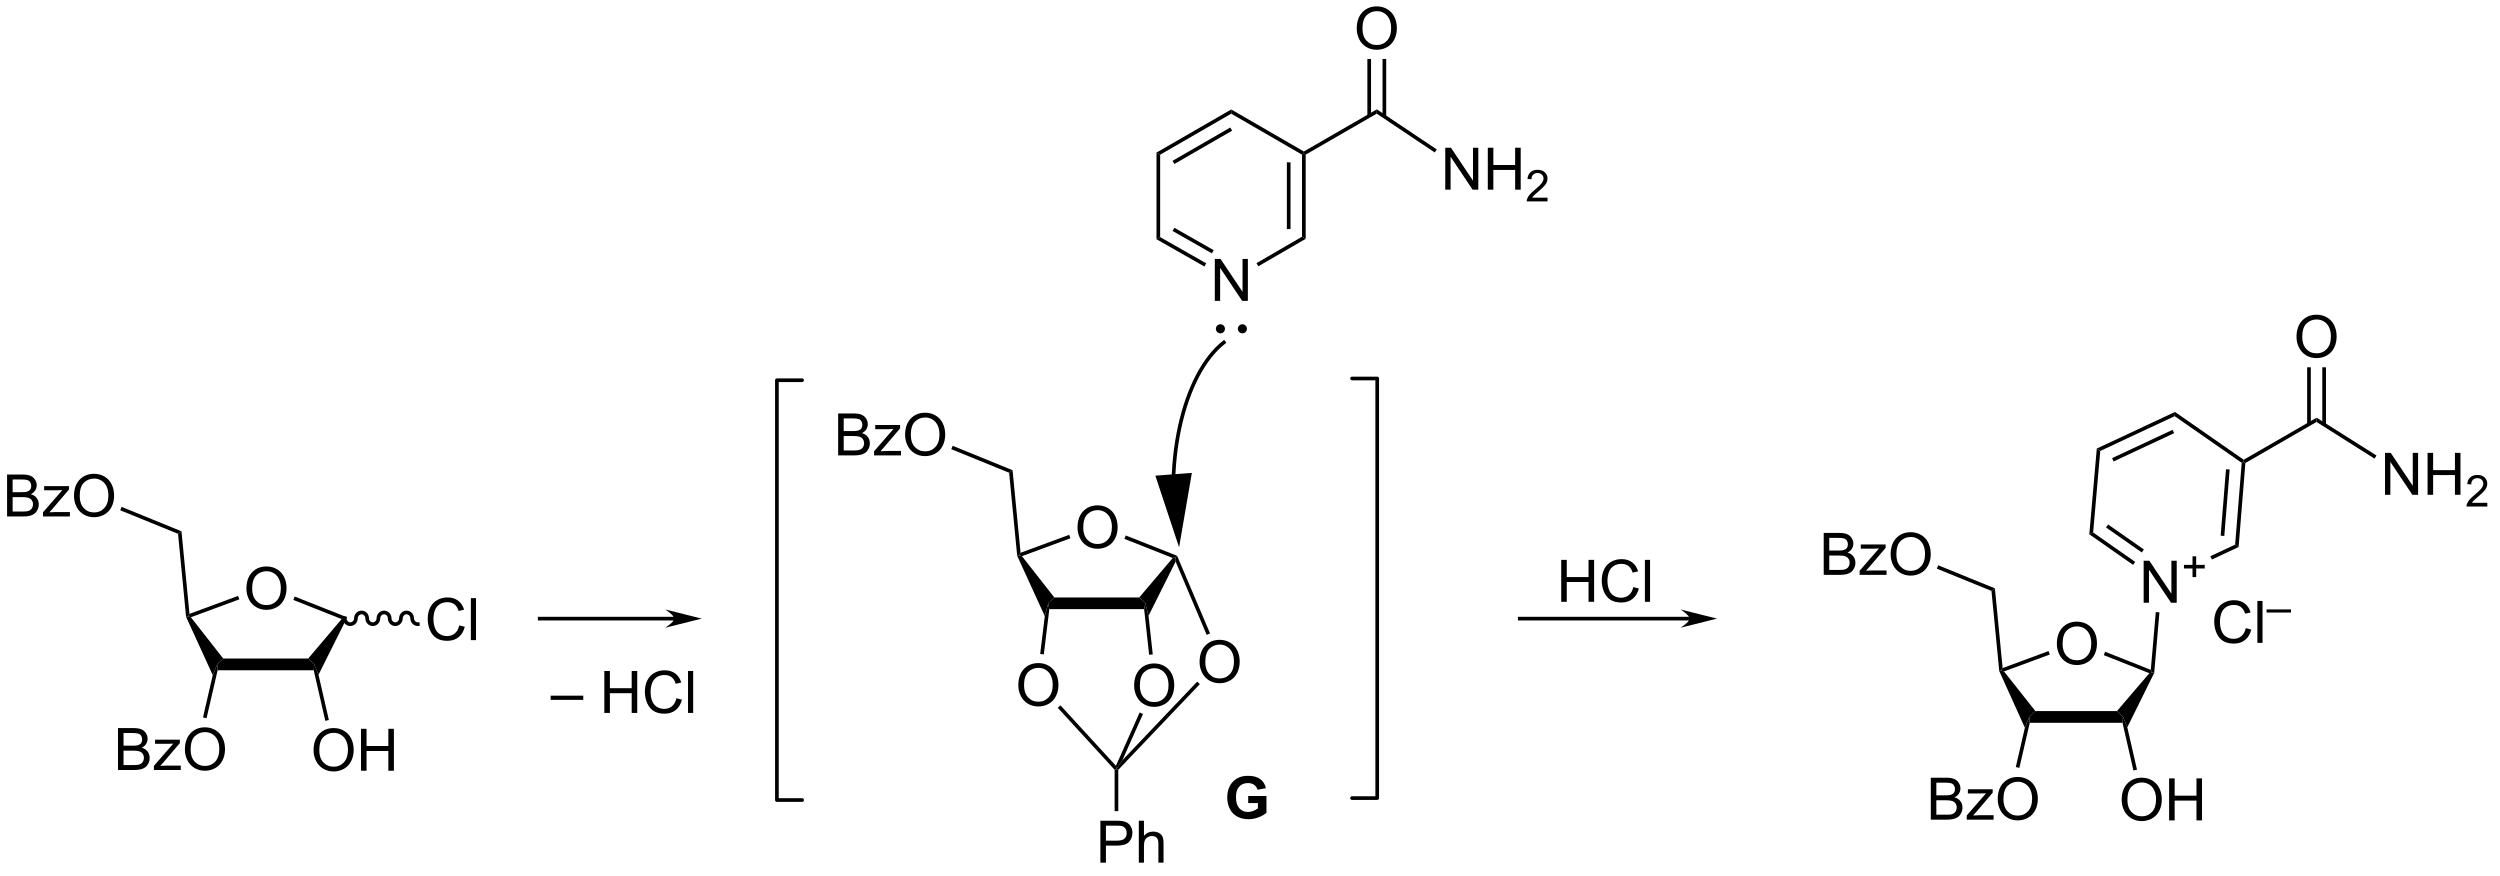 <?xml version="1.0" encoding="UTF-8"?>
<!DOCTYPE svg PUBLIC '-//W3C//DTD SVG 1.0//EN'
          'http://www.w3.org/TR/2001/REC-SVG-20010904/DTD/svg10.dtd'>
<svg stroke-dasharray="none" shape-rendering="auto" xmlns="http://www.w3.org/2000/svg" font-family="'Dialog'" text-rendering="auto" width="468" fill-opacity="1" color-interpolation="auto" color-rendering="auto" preserveAspectRatio="xMidYMid meet" font-size="12px" viewBox="0 0 468 164" fill="black" xmlns:xlink="http://www.w3.org/1999/xlink" stroke="black" image-rendering="auto" stroke-miterlimit="10" stroke-linecap="square" stroke-linejoin="miter" font-style="normal" stroke-width="1" height="164" stroke-dashoffset="0" font-weight="normal" stroke-opacity="1"
><!--Generated by the Batik Graphics2D SVG Generator--><defs id="genericDefs"
  /><g
  ><defs id="defs1"
    ><clipPath clipPathUnits="userSpaceOnUse" id="clipPath1"
      ><path d="M2.172 1.611 L352.517 1.611 L352.517 123.875 L2.172 123.875 L2.172 1.611 Z"
      /></clipPath
      ><clipPath clipPathUnits="userSpaceOnUse" id="clipPath2"
      ><path d="M16.879 296.705 L16.879 415.569 L357.483 415.569 L357.483 296.705 Z"
      /></clipPath
    ></defs
    ><g stroke-width="0.5" transform="scale(1.333,1.333) translate(-2.172,-1.611) matrix(1.029,0,0,1.029,-15.189,-303.579)" stroke-linejoin="round" stroke-linecap="round"
    ><path fill="none" d="M126.338 348.483 L122.9 348.483 L122.9 405.778 L126.338 405.778" clip-path="url(#clipPath2)"
    /></g
    ><g stroke-width="0.5" transform="matrix(1.371,0,0,1.371,-23.149,-406.921)" stroke-linejoin="round" stroke-linecap="round"
    ><path fill="none" d="M201.495 405.778 L204.933 405.778 L204.933 348.483 L201.495 348.483" clip-path="url(#clipPath2)"
    /></g
    ><g transform="matrix(1.371,0,0,1.371,-23.149,-406.921)"
    ><path d="M183.83 343.37 C181.077 345.533 178.881 349.726 177.724 355.028 L177.671 355.273 L178.159 355.379 L178.213 355.135 C179.345 349.946 181.477 345.854 184.139 343.763 L184.336 343.608 L184.027 343.215 L183.83 343.37 ZM177.724 355.028 C177.436 356.349 177.218 357.711 177.07 359.096 C176.996 359.788 176.94 360.485 176.901 361.185 C176.896 361.273 176.891 361.36 176.887 361.448 C176.886 361.47 176.885 361.491 176.884 361.514 C176.883 361.524 176.883 361.535 176.882 361.546 L176.882 361.554 L176.87 361.804 L177.369 361.828 L177.381 361.579 L177.382 361.57 C177.382 361.559 177.383 361.548 177.383 361.537 C177.384 361.516 177.385 361.494 177.386 361.472 C177.391 361.386 177.395 361.299 177.4 361.213 C177.438 360.521 177.494 359.832 177.567 359.149 C177.713 357.782 177.928 356.437 178.213 355.135 L178.266 354.891 L177.777 354.784 L177.724 355.028 ZM177.88 371.539 L179.625 361.38 C179.625 361.38 178.378 361.474 177.132 361.567 C175.885 361.661 174.639 361.754 174.639 361.754 Z" stroke="none" clip-path="url(#clipPath2)"
    /></g
    ><g transform="matrix(1.371,0,0,1.371,-23.149,-406.921)"
    ><path d="M108.954 381.022 L90.574 381.022 L90.324 381.022 L90.324 381.522 L90.574 381.522 L108.954 381.522 L109.204 381.522 L109.204 381.022 L108.954 381.022 ZM112.704 381.272 L107.704 380.022 C107.704 380.022 108.954 380.803 108.954 381.272 C108.954 381.741 107.704 382.522 107.704 382.522 Z" stroke="none" clip-path="url(#clipPath2)"
    /></g
    ><g transform="matrix(1.371,0,0,1.371,-23.149,-406.921)"
    ><path d="M247.587 381.022 L224.398 381.022 L224.148 381.022 L224.148 381.522 L224.398 381.522 L247.587 381.522 L247.837 381.522 L247.837 381.022 L247.587 381.022 ZM251.337 381.272 L246.337 380.022 C246.337 380.022 247.587 380.803 247.587 381.272 C247.587 381.741 246.337 382.522 246.337 382.522 Z" stroke="none" clip-path="url(#clipPath2)"
    /></g
    ><g transform="matrix(1.371,0,0,1.371,-23.149,-406.921)"
    ><path d="M182.759 337.886 L182.759 332.159 L183.537 332.159 L186.545 336.654 L186.545 332.159 L187.272 332.159 L187.272 337.886 L186.493 337.886 L183.485 333.386 L183.485 337.886 L182.759 337.886 Z" stroke="none" clip-path="url(#clipPath2)"
    /></g
    ><g transform="matrix(1.371,0,0,1.371,-23.149,-406.921)"
    ><path d="M202.138 300.716 Q202.138 299.289 202.904 298.484 Q203.669 297.677 204.88 297.677 Q205.672 297.677 206.307 298.057 Q206.945 298.435 207.279 299.112 Q207.615 299.789 207.615 300.648 Q207.615 301.521 207.263 302.208 Q206.911 302.896 206.266 303.25 Q205.622 303.604 204.875 303.604 Q204.068 303.604 203.43 303.214 Q202.794 302.82 202.466 302.146 Q202.138 301.469 202.138 300.716 ZM202.919 300.726 Q202.919 301.763 203.474 302.359 Q204.031 302.953 204.872 302.953 Q205.727 302.953 206.279 302.351 Q206.833 301.75 206.833 300.646 Q206.833 299.945 206.596 299.425 Q206.359 298.904 205.904 298.617 Q205.451 298.328 204.883 298.328 Q204.078 298.328 203.497 298.883 Q202.919 299.435 202.919 300.726 Z" stroke="none" clip-path="url(#clipPath2)"
    /></g
    ><g transform="matrix(1.371,0,0,1.371,-23.149,-406.921)"
    ><path d="M214.224 322.706 L214.224 316.979 L215.003 316.979 L218.011 321.474 L218.011 316.979 L218.737 316.979 L218.737 322.706 L217.958 322.706 L214.951 318.206 L214.951 322.706 L214.224 322.706 ZM220.033 322.706 L220.033 316.979 L220.791 316.979 L220.791 319.331 L223.767 319.331 L223.767 316.979 L224.525 316.979 L224.525 322.706 L223.767 322.706 L223.767 320.005 L220.791 320.005 L220.791 322.706 L220.033 322.706 Z" stroke="none" clip-path="url(#clipPath2)"
    /></g
    ><g transform="matrix(1.371,0,0,1.371,-23.149,-406.921)"
    ><path d="M228.191 323.798 L228.191 324.306 L225.351 324.306 Q225.345 324.114 225.413 323.939 Q225.521 323.649 225.759 323.368 Q226 323.087 226.451 322.718 Q227.15 322.144 227.396 321.808 Q227.642 321.472 227.642 321.173 Q227.642 320.861 227.417 320.646 Q227.195 320.429 226.833 320.429 Q226.453 320.429 226.224 320.657 Q225.996 320.886 225.994 321.29 L225.451 321.236 Q225.507 320.628 225.871 320.312 Q226.234 319.993 226.845 319.993 Q227.464 319.993 227.824 320.337 Q228.185 320.679 228.185 321.185 Q228.185 321.442 228.08 321.692 Q227.974 321.941 227.728 322.216 Q227.484 322.491 226.916 322.972 Q226.441 323.37 226.306 323.513 Q226.171 323.655 226.083 323.798 L228.191 323.798 Z" stroke="none" clip-path="url(#clipPath2)"
    /></g
    ><g transform="matrix(1.371,0,0,1.371,-23.149,-406.921)"
    ><path d="M330.457 342.815 Q330.457 341.388 331.223 340.583 Q331.989 339.776 333.2 339.776 Q333.991 339.776 334.627 340.156 Q335.265 340.534 335.598 341.211 Q335.934 341.888 335.934 342.747 Q335.934 343.62 335.582 344.307 Q335.231 344.995 334.585 345.349 Q333.942 345.703 333.194 345.703 Q332.387 345.703 331.749 345.312 Q331.114 344.919 330.786 344.245 Q330.457 343.568 330.457 342.815 ZM331.239 342.825 Q331.239 343.862 331.793 344.458 Q332.351 345.052 333.192 345.052 Q334.046 345.052 334.598 344.45 Q335.153 343.849 335.153 342.745 Q335.153 342.044 334.916 341.523 Q334.679 341.002 334.223 340.716 Q333.77 340.427 333.202 340.427 Q332.397 340.427 331.817 340.982 Q331.239 341.534 331.239 342.825 Z" stroke="none" clip-path="url(#clipPath2)"
    /></g
    ><g transform="matrix(1.371,0,0,1.371,-23.149,-406.921)"
    ><path d="M309.586 379.101 L309.586 373.374 L310.365 373.374 L313.373 377.869 L313.373 373.374 L314.099 373.374 L314.099 379.101 L313.32 379.101 L310.313 374.601 L310.313 379.101 L309.586 379.101 Z" stroke="none" clip-path="url(#clipPath2)"
    /></g
    ><g transform="matrix(1.371,0,0,1.371,-23.149,-406.921)"
    ><path d="M316.258 375.605 L316.258 374.428 L315.088 374.428 L315.088 373.935 L316.258 373.935 L316.258 372.767 L316.756 372.767 L316.756 373.935 L317.924 373.935 L317.924 374.428 L316.756 374.428 L316.756 375.605 L316.258 375.605 Z" stroke="none" clip-path="url(#clipPath2)"
    /></g
    ><g transform="matrix(1.371,0,0,1.371,-23.149,-406.921)"
    ><path d="M297.735 384.726 Q297.735 383.298 298.501 382.494 Q299.267 381.687 300.477 381.687 Q301.269 381.687 301.904 382.067 Q302.543 382.444 302.876 383.121 Q303.212 383.798 303.212 384.658 Q303.212 385.53 302.86 386.218 Q302.509 386.905 301.863 387.259 Q301.22 387.614 300.472 387.614 Q299.665 387.614 299.027 387.223 Q298.392 386.83 298.063 386.155 Q297.735 385.478 297.735 384.726 ZM298.517 384.736 Q298.517 385.772 299.071 386.369 Q299.628 386.962 300.47 386.962 Q301.324 386.962 301.876 386.361 Q302.43 385.759 302.43 384.655 Q302.43 383.955 302.193 383.434 Q301.957 382.913 301.501 382.627 Q301.048 382.337 300.48 382.337 Q299.675 382.337 299.095 382.892 Q298.517 383.444 298.517 384.736 Z" stroke="none" clip-path="url(#clipPath2)"
    /></g
    ><g transform="matrix(1.371,0,0,1.371,-23.149,-406.921)"
    ><path d="M306.586 406.031 Q306.586 404.604 307.352 403.8 Q308.117 402.993 309.328 402.993 Q310.12 402.993 310.755 403.373 Q311.393 403.75 311.727 404.427 Q312.063 405.104 312.063 405.964 Q312.063 406.836 311.711 407.524 Q311.36 408.211 310.714 408.565 Q310.07 408.92 309.323 408.92 Q308.516 408.92 307.878 408.529 Q307.242 408.136 306.914 407.461 Q306.586 406.784 306.586 406.031 ZM307.367 406.042 Q307.367 407.078 307.922 407.675 Q308.479 408.269 309.32 408.269 Q310.175 408.269 310.727 407.667 Q311.281 407.065 311.281 405.961 Q311.281 405.261 311.044 404.74 Q310.808 404.219 310.352 403.933 Q309.899 403.644 309.331 403.644 Q308.526 403.644 307.945 404.198 Q307.367 404.75 307.367 406.042 ZM313.061 408.821 L313.061 403.094 L313.819 403.094 L313.819 405.446 L316.796 405.446 L316.796 403.094 L317.554 403.094 L317.554 408.821 L316.796 408.821 L316.796 406.12 L313.819 406.12 L313.819 408.821 L313.061 408.821 Z" stroke="none" clip-path="url(#clipPath2)"
    /></g
    ><g transform="matrix(1.371,0,0,1.371,-23.149,-406.921)"
    ><path d="M342.543 364.37 L342.543 358.644 L343.322 358.644 L346.33 363.139 L346.33 358.644 L347.057 358.644 L347.057 364.37 L346.278 364.37 L343.27 359.87 L343.27 364.37 L342.543 364.37 ZM348.352 364.37 L348.352 358.644 L349.11 358.644 L349.11 360.995 L352.087 360.995 L352.087 358.644 L352.844 358.644 L352.844 364.37 L352.087 364.37 L352.087 361.67 L349.11 361.67 L349.11 364.37 L348.352 364.37 Z" stroke="none" clip-path="url(#clipPath2)"
    /></g
    ><g transform="matrix(1.371,0,0,1.371,-23.149,-406.921)"
    ><path d="M356.51 365.462 L356.51 365.97 L353.67 365.97 Q353.665 365.779 353.733 365.603 Q353.84 365.314 354.079 365.033 Q354.319 364.752 354.77 364.382 Q355.469 363.808 355.715 363.472 Q355.962 363.136 355.962 362.837 Q355.962 362.525 355.737 362.31 Q355.514 362.093 355.153 362.093 Q354.772 362.093 354.543 362.322 Q354.315 362.55 354.313 362.955 L353.77 362.9 Q353.827 362.293 354.19 361.976 Q354.553 361.658 355.165 361.658 Q355.784 361.658 356.143 362.002 Q356.504 362.343 356.504 362.849 Q356.504 363.107 356.399 363.357 Q356.293 363.605 356.047 363.88 Q355.803 364.156 355.235 364.636 Q354.76 365.035 354.625 365.177 Q354.491 365.32 354.403 365.462 L356.51 365.462 Z" stroke="none" clip-path="url(#clipPath2)"
    /></g
    ><g transform="matrix(1.371,0,0,1.371,-23.149,-406.921)"
    ><path d="M280.52 408.724 L280.52 402.998 L282.669 402.998 Q283.325 402.998 283.721 403.172 Q284.119 403.344 284.343 403.706 Q284.567 404.068 284.567 404.462 Q284.567 404.829 284.367 405.154 Q284.169 405.477 283.768 405.678 Q284.286 405.829 284.565 406.196 Q284.846 406.563 284.846 407.063 Q284.846 407.467 284.674 407.813 Q284.505 408.157 284.255 408.344 Q284.005 408.532 283.627 408.628 Q283.252 408.724 282.705 408.724 L280.52 408.724 ZM281.278 405.404 L282.518 405.404 Q283.02 405.404 283.239 405.337 Q283.528 405.25 283.674 405.053 Q283.822 404.852 283.822 404.553 Q283.822 404.266 283.684 404.05 Q283.549 403.834 283.294 403.753 Q283.041 403.672 282.424 403.672 L281.278 403.672 L281.278 405.404 ZM281.278 408.047 L282.705 408.047 Q283.072 408.047 283.221 408.021 Q283.481 407.974 283.656 407.865 Q283.833 407.756 283.945 407.547 Q284.059 407.337 284.059 407.063 Q284.059 406.743 283.895 406.508 Q283.731 406.271 283.44 406.175 Q283.151 406.079 282.604 406.079 L281.278 406.079 L281.278 408.047 ZM285.427 408.724 L285.427 408.154 L288.067 405.123 Q287.619 405.146 287.276 405.146 L285.583 405.146 L285.583 404.576 L288.973 404.576 L288.973 405.04 L286.729 407.672 L286.294 408.154 Q286.768 408.118 287.182 408.118 L289.098 408.118 L289.098 408.724 L285.427 408.724 ZM289.658 405.935 Q289.658 404.508 290.424 403.704 Q291.19 402.896 292.401 402.896 Q293.192 402.896 293.828 403.277 Q294.466 403.654 294.799 404.331 Q295.135 405.008 295.135 405.868 Q295.135 406.74 294.783 407.428 Q294.432 408.115 293.786 408.469 Q293.143 408.824 292.395 408.824 Q291.588 408.824 290.95 408.433 Q290.315 408.04 289.986 407.365 Q289.658 406.688 289.658 405.935 ZM290.44 405.946 Q290.44 406.982 290.994 407.579 Q291.552 408.172 292.393 408.172 Q293.247 408.172 293.799 407.571 Q294.354 406.969 294.354 405.865 Q294.354 405.165 294.117 404.644 Q293.88 404.123 293.424 403.837 Q292.971 403.547 292.403 403.547 Q291.598 403.547 291.018 404.102 Q290.44 404.654 290.44 405.946 Z" stroke="none" clip-path="url(#clipPath2)"
    /></g
    ><g transform="matrix(1.371,0,0,1.371,-23.149,-406.921)"
    ><path d="M265.9 375.302 L265.9 369.575 L268.048 369.575 Q268.704 369.575 269.1 369.75 Q269.499 369.922 269.723 370.284 Q269.947 370.646 269.947 371.039 Q269.947 371.406 269.746 371.731 Q269.548 372.054 269.147 372.255 Q269.666 372.406 269.944 372.773 Q270.225 373.14 270.225 373.64 Q270.225 374.044 270.053 374.39 Q269.884 374.734 269.634 374.922 Q269.384 375.109 269.007 375.205 Q268.632 375.302 268.085 375.302 L265.9 375.302 ZM266.658 371.981 L267.897 371.981 Q268.4 371.981 268.619 371.914 Q268.908 371.828 269.053 371.63 Q269.202 371.429 269.202 371.13 Q269.202 370.843 269.064 370.627 Q268.928 370.411 268.673 370.33 Q268.421 370.25 267.803 370.25 L266.658 370.25 L266.658 371.981 ZM266.658 374.625 L268.085 374.625 Q268.452 374.625 268.6 374.599 Q268.861 374.552 269.035 374.442 Q269.212 374.333 269.324 374.125 Q269.439 373.914 269.439 373.64 Q269.439 373.32 269.275 373.086 Q269.111 372.849 268.819 372.752 Q268.53 372.656 267.983 372.656 L266.658 372.656 L266.658 374.625 ZM270.806 375.302 L270.806 374.731 L273.447 371.7 Q272.999 371.724 272.655 371.724 L270.962 371.724 L270.962 371.153 L274.353 371.153 L274.353 371.617 L272.108 374.25 L271.673 374.731 Q272.147 374.695 272.561 374.695 L274.478 374.695 L274.478 375.302 L270.806 375.302 ZM275.038 372.513 Q275.038 371.086 275.803 370.281 Q276.569 369.474 277.78 369.474 Q278.572 369.474 279.207 369.854 Q279.845 370.231 280.178 370.909 Q280.514 371.586 280.514 372.445 Q280.514 373.317 280.163 374.005 Q279.811 374.692 279.166 375.047 Q278.522 375.401 277.775 375.401 Q276.968 375.401 276.329 375.01 Q275.694 374.617 275.366 373.942 Q275.038 373.265 275.038 372.513 ZM275.819 372.523 Q275.819 373.56 276.374 374.156 Q276.931 374.75 277.772 374.75 Q278.626 374.75 279.178 374.148 Q279.733 373.547 279.733 372.442 Q279.733 371.742 279.496 371.221 Q279.259 370.7 278.803 370.414 Q278.35 370.125 277.783 370.125 Q276.978 370.125 276.397 370.679 Q275.819 371.231 275.819 372.523 Z" stroke="none" clip-path="url(#clipPath2)"
    /></g
    ><g transform="matrix(1.371,0,0,1.371,-23.149,-406.921)"
    ><path d="M323.527 382.577 L324.284 382.767 Q324.048 383.702 323.428 384.194 Q322.808 384.684 321.915 384.684 Q320.988 384.684 320.407 384.306 Q319.829 383.928 319.524 383.215 Q319.222 382.499 319.222 381.678 Q319.222 380.783 319.563 380.118 Q319.907 379.452 320.537 379.105 Q321.167 378.759 321.925 378.759 Q322.784 378.759 323.37 379.197 Q323.956 379.634 324.188 380.428 L323.441 380.603 Q323.243 379.978 322.863 379.694 Q322.485 379.408 321.909 379.408 Q321.251 379.408 320.805 379.725 Q320.363 380.04 320.183 380.574 Q320.003 381.108 320.003 381.673 Q320.003 382.405 320.217 382.949 Q320.43 383.493 320.878 383.764 Q321.329 384.033 321.852 384.033 Q322.488 384.033 322.928 383.665 Q323.37 383.298 323.527 382.577 ZM325.114 384.585 L325.114 378.858 L325.817 378.858 L325.817 384.585 L325.114 384.585 Z" stroke="none" clip-path="url(#clipPath2)"
    /></g
    ><g transform="matrix(1.371,0,0,1.371,-23.149,-406.921)"
    ><path d="M326.367 380.443 L326.367 380.017 L329.704 380.017 L329.704 380.443 L326.367 380.443 Z" stroke="none" clip-path="url(#clipPath2)"
    /></g
    ><g transform="matrix(1.371,0,0,1.371,-23.149,-406.921)"
    ><path d="M79.59 382.2 L80.348 382.39 Q80.111 383.325 79.492 383.817 Q78.872 384.307 77.978 384.307 Q77.051 384.307 76.471 383.929 Q75.892 383.552 75.588 382.838 Q75.286 382.122 75.286 381.302 Q75.286 380.406 75.627 379.742 Q75.971 379.075 76.601 378.729 Q77.231 378.382 77.989 378.382 Q78.848 378.382 79.434 378.82 Q80.02 379.257 80.252 380.052 L79.504 380.226 Q79.307 379.601 78.926 379.317 Q78.549 379.031 77.973 379.031 Q77.314 379.031 76.869 379.349 Q76.426 379.664 76.247 380.197 Q76.067 380.731 76.067 381.296 Q76.067 382.028 76.281 382.572 Q76.494 383.117 76.942 383.388 Q77.392 383.656 77.916 383.656 Q78.551 383.656 78.992 383.289 Q79.434 382.921 79.59 382.2 ZM81.178 384.208 L81.178 378.481 L81.881 378.481 L81.881 384.208 L81.178 384.208 Z" stroke="none" clip-path="url(#clipPath2)"
    /></g
    ><g transform="matrix(1.371,0,0,1.371,-23.149,-406.921)"
    ><path d="M50.533 377.189 Q50.533 375.762 51.299 374.957 Q52.065 374.15 53.276 374.15 Q54.067 374.15 54.703 374.53 Q55.341 374.907 55.674 375.584 Q56.01 376.262 56.01 377.121 Q56.01 377.993 55.658 378.681 Q55.307 379.368 54.661 379.723 Q54.018 380.077 53.27 380.077 Q52.463 380.077 51.825 379.686 Q51.19 379.293 50.861 378.618 Q50.533 377.941 50.533 377.189 ZM51.315 377.199 Q51.315 378.236 51.869 378.832 Q52.427 379.426 53.268 379.426 Q54.122 379.426 54.674 378.824 Q55.229 378.223 55.229 377.118 Q55.229 376.418 54.992 375.897 Q54.755 375.376 54.299 375.09 Q53.846 374.801 53.278 374.801 Q52.474 374.801 51.893 375.355 Q51.315 375.907 51.315 377.199 Z" stroke="none" clip-path="url(#clipPath2)"
    /></g
    ><g transform="matrix(1.371,0,0,1.371,-23.149,-406.921)"
    ><path d="M17.851 367.328 L17.851 361.601 L19.999 361.601 Q20.656 361.601 21.052 361.776 Q21.45 361.948 21.674 362.31 Q21.898 362.672 21.898 363.065 Q21.898 363.432 21.697 363.758 Q21.499 364.081 21.098 364.281 Q21.617 364.432 21.895 364.799 Q22.177 365.167 22.177 365.667 Q22.177 366.07 22.005 366.417 Q21.835 366.76 21.585 366.948 Q21.335 367.135 20.958 367.232 Q20.583 367.328 20.036 367.328 L17.851 367.328 ZM18.609 364.008 L19.848 364.008 Q20.351 364.008 20.57 363.94 Q20.859 363.854 21.005 363.656 Q21.153 363.456 21.153 363.156 Q21.153 362.87 21.015 362.654 Q20.88 362.438 20.624 362.357 Q20.372 362.276 19.755 362.276 L18.609 362.276 L18.609 364.008 ZM18.609 366.651 L20.036 366.651 Q20.403 366.651 20.552 366.625 Q20.812 366.578 20.986 366.469 Q21.163 366.359 21.275 366.151 Q21.39 365.94 21.39 365.667 Q21.39 365.346 21.226 365.112 Q21.062 364.875 20.77 364.779 Q20.481 364.682 19.934 364.682 L18.609 364.682 L18.609 366.651 ZM22.757 367.328 L22.757 366.758 L25.398 363.726 Q24.95 363.75 24.606 363.75 L22.913 363.75 L22.913 363.18 L26.304 363.18 L26.304 363.643 L24.059 366.276 L23.624 366.758 Q24.098 366.721 24.512 366.721 L26.429 366.721 L26.429 367.328 L22.757 367.328 ZM26.989 364.539 Q26.989 363.112 27.755 362.307 Q28.52 361.5 29.731 361.5 Q30.523 361.5 31.158 361.88 Q31.796 362.258 32.13 362.935 Q32.465 363.612 32.465 364.471 Q32.465 365.344 32.114 366.031 Q31.762 366.719 31.117 367.073 Q30.473 367.427 29.726 367.427 Q28.919 367.427 28.281 367.036 Q27.645 366.643 27.317 365.969 Q26.989 365.292 26.989 364.539 ZM27.77 364.549 Q27.77 365.586 28.325 366.182 Q28.882 366.776 29.723 366.776 Q30.578 366.776 31.13 366.174 Q31.684 365.573 31.684 364.469 Q31.684 363.768 31.447 363.247 Q31.21 362.726 30.755 362.44 Q30.302 362.151 29.734 362.151 Q28.929 362.151 28.348 362.706 Q27.77 363.258 27.77 364.549 Z" stroke="none" clip-path="url(#clipPath2)"
    /></g
    ><g transform="matrix(1.371,0,0,1.371,-23.149,-406.921)"
    ><path d="M32.994 401.946 L32.994 396.22 L35.143 396.22 Q35.799 396.22 36.195 396.394 Q36.593 396.566 36.817 396.928 Q37.041 397.29 37.041 397.683 Q37.041 398.051 36.841 398.376 Q36.643 398.699 36.242 398.899 Q36.76 399.051 37.038 399.418 Q37.32 399.785 37.32 400.285 Q37.32 400.689 37.148 401.035 Q36.979 401.379 36.729 401.566 Q36.479 401.754 36.101 401.85 Q35.726 401.946 35.179 401.946 L32.994 401.946 ZM33.752 398.626 L34.992 398.626 Q35.494 398.626 35.713 398.558 Q36.002 398.472 36.148 398.274 Q36.296 398.074 36.296 397.774 Q36.296 397.488 36.158 397.272 Q36.023 397.056 35.768 396.975 Q35.515 396.894 34.898 396.894 L33.752 396.894 L33.752 398.626 ZM33.752 401.269 L35.179 401.269 Q35.546 401.269 35.695 401.243 Q35.955 401.196 36.13 401.087 Q36.307 400.978 36.419 400.769 Q36.533 400.558 36.533 400.285 Q36.533 399.965 36.369 399.73 Q36.205 399.493 35.913 399.397 Q35.624 399.301 35.078 399.301 L33.752 399.301 L33.752 401.269 ZM37.901 401.946 L37.901 401.376 L40.541 398.345 Q40.093 398.368 39.749 398.368 L38.057 398.368 L38.057 397.798 L41.447 397.798 L41.447 398.262 L39.203 400.894 L38.768 401.376 Q39.242 401.34 39.656 401.34 L41.572 401.34 L41.572 401.946 L37.901 401.946 ZM42.132 399.157 Q42.132 397.73 42.898 396.926 Q43.663 396.118 44.874 396.118 Q45.666 396.118 46.301 396.498 Q46.94 396.876 47.273 397.553 Q47.609 398.23 47.609 399.09 Q47.609 399.962 47.257 400.649 Q46.906 401.337 46.26 401.691 Q45.617 402.045 44.869 402.045 Q44.062 402.045 43.424 401.655 Q42.788 401.262 42.46 400.587 Q42.132 399.91 42.132 399.157 ZM42.913 399.168 Q42.913 400.204 43.468 400.801 Q44.026 401.394 44.867 401.394 Q45.721 401.394 46.273 400.793 Q46.828 400.191 46.828 399.087 Q46.828 398.387 46.591 397.866 Q46.354 397.345 45.898 397.058 Q45.445 396.769 44.877 396.769 Q44.072 396.769 43.492 397.324 Q42.913 397.876 42.913 399.168 Z" stroke="none" clip-path="url(#clipPath2)"
    /></g
    ><g transform="matrix(1.371,0,0,1.371,-23.149,-406.921)"
    ><path d="M59.701 399.257 Q59.701 397.83 60.466 397.025 Q61.232 396.218 62.443 396.218 Q63.235 396.218 63.87 396.598 Q64.508 396.976 64.841 397.653 Q65.177 398.33 65.177 399.189 Q65.177 400.061 64.826 400.749 Q64.474 401.436 63.828 401.791 Q63.185 402.145 62.438 402.145 Q61.63 402.145 60.992 401.754 Q60.357 401.361 60.029 400.686 Q59.701 400.009 59.701 399.257 ZM60.482 399.267 Q60.482 400.304 61.037 400.9 Q61.594 401.494 62.435 401.494 Q63.289 401.494 63.841 400.892 Q64.396 400.291 64.396 399.186 Q64.396 398.486 64.159 397.965 Q63.922 397.444 63.466 397.158 Q63.013 396.869 62.446 396.869 Q61.641 396.869 61.06 397.423 Q60.482 397.976 60.482 399.267 ZM66.176 402.046 L66.176 396.319 L66.934 396.319 L66.934 398.671 L69.91 398.671 L69.91 396.319 L70.668 396.319 L70.668 402.046 L69.91 402.046 L69.91 399.345 L66.934 399.345 L66.934 402.046 L66.176 402.046 Z" stroke="none" clip-path="url(#clipPath2)"
    /></g
    ><g transform="matrix(1.371,0,0,1.371,-23.149,-406.921)"
    ><path d="M164.012 368.848 Q164.012 367.421 164.778 366.617 Q165.543 365.809 166.754 365.809 Q167.546 365.809 168.181 366.19 Q168.819 366.567 169.153 367.244 Q169.489 367.921 169.489 368.781 Q169.489 369.653 169.137 370.341 Q168.785 371.028 168.14 371.382 Q167.496 371.736 166.749 371.736 Q165.942 371.736 165.304 371.346 Q164.668 370.953 164.34 370.278 Q164.012 369.601 164.012 368.848 ZM164.793 368.859 Q164.793 369.895 165.348 370.492 Q165.905 371.085 166.746 371.085 Q167.601 371.085 168.153 370.484 Q168.707 369.882 168.707 368.778 Q168.707 368.078 168.47 367.557 Q168.233 367.036 167.778 366.75 Q167.325 366.46 166.757 366.46 Q165.952 366.46 165.371 367.015 Q164.793 367.567 164.793 368.859 Z" stroke="none" clip-path="url(#clipPath2)"
    /></g
    ><g transform="matrix(1.371,0,0,1.371,-23.149,-406.921)"
    ><path d="M180.679 387.208 Q180.679 385.781 181.445 384.976 Q182.21 384.169 183.421 384.169 Q184.213 384.169 184.848 384.549 Q185.486 384.927 185.82 385.604 Q186.155 386.281 186.155 387.14 Q186.155 388.013 185.804 388.7 Q185.452 389.388 184.806 389.742 Q184.163 390.096 183.416 390.096 Q182.609 390.096 181.971 389.705 Q181.335 389.312 181.007 388.638 Q180.679 387.961 180.679 387.208 ZM181.46 387.218 Q181.46 388.255 182.015 388.851 Q182.572 389.445 183.413 389.445 Q184.268 389.445 184.82 388.843 Q185.374 388.242 185.374 387.138 Q185.374 386.437 185.137 385.916 Q184.9 385.396 184.445 385.109 Q183.991 384.82 183.424 384.82 Q182.619 384.82 182.038 385.375 Q181.46 385.927 181.46 387.218 Z" stroke="none" clip-path="url(#clipPath2)"
    /></g
    ><g transform="matrix(1.371,0,0,1.371,-23.149,-406.921)"
    ><path d="M155.93 390.382 Q155.93 388.955 156.696 388.151 Q157.461 387.344 158.672 387.344 Q159.464 387.344 160.099 387.724 Q160.737 388.101 161.071 388.778 Q161.407 389.455 161.407 390.315 Q161.407 391.187 161.055 391.875 Q160.703 392.562 160.058 392.916 Q159.414 393.271 158.667 393.271 Q157.86 393.271 157.222 392.88 Q156.586 392.487 156.258 391.812 Q155.93 391.135 155.93 390.382 ZM156.711 390.393 Q156.711 391.429 157.266 392.026 Q157.823 392.62 158.664 392.62 Q159.519 392.62 160.071 392.018 Q160.625 391.416 160.625 390.312 Q160.625 389.612 160.388 389.091 Q160.151 388.57 159.696 388.284 Q159.243 387.995 158.675 387.995 Q157.87 387.995 157.289 388.549 Q156.711 389.101 156.711 390.393 Z" stroke="none" clip-path="url(#clipPath2)"
    /></g
    ><g transform="matrix(1.371,0,0,1.371,-23.149,-406.921)"
    ><path d="M171.744 390.435 Q171.744 389.007 172.51 388.203 Q173.275 387.396 174.486 387.396 Q175.278 387.396 175.913 387.776 Q176.551 388.153 176.885 388.83 Q177.22 389.507 177.22 390.367 Q177.22 391.239 176.869 391.927 Q176.517 392.614 175.871 392.969 Q175.228 393.323 174.481 393.323 Q173.674 393.323 173.036 392.932 Q172.4 392.539 172.072 391.864 Q171.744 391.187 171.744 390.435 ZM172.525 390.445 Q172.525 391.481 173.08 392.078 Q173.637 392.672 174.478 392.672 Q175.333 392.672 175.885 392.07 Q176.439 391.469 176.439 390.364 Q176.439 389.664 176.202 389.143 Q175.965 388.622 175.51 388.336 Q175.056 388.047 174.489 388.047 Q173.684 388.047 173.103 388.601 Q172.525 389.153 172.525 390.445 Z" stroke="none" clip-path="url(#clipPath2)"
    /></g
    ><g transform="matrix(1.371,0,0,1.371,-23.149,-406.921)"
    ><path d="M131.329 358.988 L131.329 353.261 L133.478 353.261 Q134.134 353.261 134.53 353.436 Q134.929 353.608 135.153 353.97 Q135.376 354.332 135.376 354.725 Q135.376 355.092 135.176 355.418 Q134.978 355.74 134.577 355.941 Q135.095 356.092 135.374 356.459 Q135.655 356.826 135.655 357.326 Q135.655 357.73 135.483 358.076 Q135.314 358.42 135.064 358.608 Q134.814 358.795 134.436 358.891 Q134.061 358.988 133.514 358.988 L131.329 358.988 ZM132.087 355.668 L133.327 355.668 Q133.829 355.668 134.048 355.6 Q134.337 355.514 134.483 355.316 Q134.632 355.115 134.632 354.816 Q134.632 354.529 134.494 354.313 Q134.358 354.097 134.103 354.016 Q133.85 353.936 133.233 353.936 L132.087 353.936 L132.087 355.668 ZM132.087 358.311 L133.514 358.311 Q133.882 358.311 134.03 358.285 Q134.291 358.238 134.465 358.128 Q134.642 358.019 134.754 357.811 Q134.869 357.6 134.869 357.326 Q134.869 357.006 134.704 356.772 Q134.541 356.535 134.249 356.438 Q133.96 356.342 133.413 356.342 L132.087 356.342 L132.087 358.311 ZM136.236 358.988 L136.236 358.418 L138.876 355.386 Q138.429 355.41 138.085 355.41 L136.392 355.41 L136.392 354.839 L139.783 354.839 L139.783 355.303 L137.538 357.936 L137.103 358.418 Q137.577 358.381 137.991 358.381 L139.908 358.381 L139.908 358.988 L136.236 358.988 ZM140.468 356.199 Q140.468 354.772 141.233 353.967 Q141.999 353.16 143.21 353.16 Q144.001 353.16 144.637 353.54 Q145.275 353.918 145.608 354.595 Q145.944 355.272 145.944 356.131 Q145.944 357.003 145.593 357.691 Q145.241 358.378 144.595 358.733 Q143.952 359.087 143.204 359.087 Q142.397 359.087 141.759 358.696 Q141.124 358.303 140.796 357.628 Q140.468 356.951 140.468 356.199 ZM141.249 356.209 Q141.249 357.246 141.804 357.842 Q142.361 358.436 143.202 358.436 Q144.056 358.436 144.608 357.834 Q145.163 357.233 145.163 356.128 Q145.163 355.428 144.926 354.907 Q144.689 354.386 144.233 354.1 Q143.78 353.811 143.212 353.811 Q142.408 353.811 141.827 354.365 Q141.249 354.918 141.249 356.209 Z" stroke="none" clip-path="url(#clipPath2)"
    /></g
    ><g transform="matrix(1.371,0,0,1.371,-23.149,-406.921)"
    ><path d="M167.133 414.597 L167.133 408.87 L169.295 408.87 Q169.865 408.87 170.165 408.925 Q170.586 408.995 170.87 409.193 Q171.157 409.389 171.331 409.745 Q171.506 410.099 171.506 410.526 Q171.506 411.256 171.04 411.764 Q170.576 412.269 169.36 412.269 L167.891 412.269 L167.891 414.597 L167.133 414.597 ZM167.891 411.592 L169.373 411.592 Q170.107 411.592 170.415 411.318 Q170.724 411.045 170.724 410.55 Q170.724 410.191 170.542 409.935 Q170.36 409.678 170.063 409.597 Q169.873 409.545 169.357 409.545 L167.891 409.545 L167.891 411.592 ZM172.381 414.597 L172.381 408.87 L173.084 408.87 L173.084 410.925 Q173.576 410.355 174.326 410.355 Q174.787 410.355 175.125 410.537 Q175.467 410.717 175.613 411.037 Q175.758 411.357 175.758 411.967 L175.758 414.597 L175.055 414.597 L175.055 411.967 Q175.055 411.441 174.826 411.201 Q174.599 410.959 174.18 410.959 Q173.868 410.959 173.592 411.123 Q173.318 411.284 173.201 411.563 Q173.084 411.839 173.084 412.326 L173.084 414.597 L172.381 414.597 Z" stroke="none" clip-path="url(#clipPath2)"
    /></g
    ><g transform="matrix(1.371,0,0,1.371,-23.149,-406.921)"
    ><path d="M174.795 317.64 L175.295 317.929 L175.295 329.18 L174.795 329.471 Z" stroke="none" clip-path="url(#clipPath2)"
    /></g
    ><g transform="matrix(1.371,0,0,1.371,-23.149,-406.921)"
    ><path d="M174.795 329.471 L175.295 329.18 L181.583 332.762 L181.335 333.197 ZM176.988 328.341 L182.358 331.401 L182.606 330.966 L177.236 327.907 Z" stroke="none" clip-path="url(#clipPath2)"
    /></g
    ><g transform="matrix(1.371,0,0,1.371,-23.149,-406.921)"
    ><path d="M188.7 333.168 L188.449 332.736 L194.666 329.13 L195.166 329.418 Z" stroke="none" clip-path="url(#clipPath2)"
    /></g
    ><g transform="matrix(1.371,0,0,1.371,-23.149,-406.921)"
    ><path d="M195.166 329.418 L194.666 329.13 L194.666 317.923 L194.916 317.779 L195.166 317.923 ZM193.097 328.082 L193.097 318.972 L192.597 318.972 L192.597 328.082 Z" stroke="none" clip-path="url(#clipPath2)"
    /></g
    ><g transform="matrix(1.371,0,0,1.371,-23.149,-406.921)"
    ><path d="M194.917 317.49 L194.916 317.779 L194.666 317.923 L184.999 312.33 L185 311.752 Z" stroke="none" clip-path="url(#clipPath2)"
    /></g
    ><g transform="matrix(1.371,0,0,1.371,-23.149,-406.921)"
    ><path d="M185 311.752 L184.999 312.33 L175.295 317.929 L174.795 317.64 ZM184.873 314.214 L176.989 318.763 L177.238 319.196 L185.123 314.647 Z" stroke="none" clip-path="url(#clipPath2)"
    /></g
    ><g transform="matrix(1.371,0,0,1.371,-23.149,-406.921)"
    ><path d="M195.166 317.923 L194.916 317.779 L194.917 317.49 L204.885 311.735 L204.865 312.324 Z" stroke="none" clip-path="url(#clipPath2)"
    /></g
    ><g transform="matrix(1.371,0,0,1.371,-23.149,-406.921)"
    ><path d="M206.16 312.722 L206.16 304.857 L205.66 304.857 L205.66 312.722 ZM204.09 312.627 L204.09 304.857 L203.59 304.857 L203.59 312.627 Z" stroke="none" clip-path="url(#clipPath2)"
    /></g
    ><g transform="matrix(1.371,0,0,1.371,-23.149,-406.921)"
    ><path d="M204.865 312.324 L204.885 311.735 L213.063 317.211 L212.785 317.626 Z" stroke="none" clip-path="url(#clipPath2)"
    /></g
    ><g transform="matrix(1.371,0,0,1.371,-23.149,-406.921)"
    ><path d="M334.479 354.783 L334.479 346.956 L333.979 346.956 L333.979 354.783 ZM332.409 354.726 L332.409 346.956 L331.909 346.956 L331.909 354.726 Z" stroke="none" clip-path="url(#clipPath2)"
    /></g
    ><g transform="matrix(1.371,0,0,1.371,-23.149,-406.921)"
    ><path d="M323.474 360.029 L323.236 359.878 L323.248 359.582 L333.2 353.836 L333.188 354.421 Z" stroke="none" clip-path="url(#clipPath2)"
    /></g
    ><g transform="matrix(1.371,0,0,1.371,-23.149,-406.921)"
    ><path d="M322.55 371.498 L322.075 371.169 L322.975 360.001 L323.236 359.878 L323.474 360.029 ZM320.597 369.989 L321.327 360.917 L320.829 360.877 L320.098 369.949 Z" stroke="none" clip-path="url(#clipPath2)"
    /></g
    ><g transform="matrix(1.371,0,0,1.371,-23.149,-406.921)"
    ><path d="M318.906 373.203 L318.694 372.75 L322.075 371.169 L322.55 371.498 Z" stroke="none" clip-path="url(#clipPath2)"
    /></g
    ><g transform="matrix(1.371,0,0,1.371,-23.149,-406.921)"
    ><path d="M302.164 369.759 L302.688 369.515 L308.429 373.528 L308.143 373.938 ZM304.449 368.831 L309.329 372.242 L309.615 371.832 L304.736 368.421 Z" stroke="none" clip-path="url(#clipPath2)"
    /></g
    ><g transform="matrix(1.371,0,0,1.371,-23.149,-406.921)"
    ><path d="M303.187 358.05 L303.66 358.381 L302.688 369.515 L302.164 369.759 Z" stroke="none" clip-path="url(#clipPath2)"
    /></g
    ><g transform="matrix(1.371,0,0,1.371,-23.149,-406.921)"
    ><path d="M313.868 353.056 L313.819 353.631 L303.66 358.381 L303.187 358.05 ZM313.534 355.498 L305.276 359.359 L305.488 359.812 L313.746 355.951 Z" stroke="none" clip-path="url(#clipPath2)"
    /></g
    ><g transform="matrix(1.371,0,0,1.371,-23.149,-406.921)"
    ><path d="M323.248 359.582 L323.236 359.878 L322.975 360.001 L313.819 353.631 L313.868 353.056 Z" stroke="none" clip-path="url(#clipPath2)"
    /></g
    ><g transform="matrix(1.371,0,0,1.371,-23.149,-406.921)"
    ><path d="M311.026 388.687 L310.781 388.624 L310.56 388.268 L311.242 380.379 L311.74 380.422 Z" stroke="none" clip-path="url(#clipPath2)"
    /></g
    ><g transform="matrix(1.371,0,0,1.371,-23.149,-406.921)"
    ><path d="M304.138 386.261 L304.322 385.796 L310.56 388.268 L310.781 388.624 L310.365 388.728 Z" stroke="none" clip-path="url(#clipPath2)"
    /></g
    ><g transform="matrix(1.371,0,0,1.371,-23.149,-406.921)"
    ><path d="M290.519 388.486 L290.111 388.37 L290.329 388.024 L296.597 385.706 L296.77 386.175 Z" stroke="none" clip-path="url(#clipPath2)"
    /></g
    ><g transform="matrix(1.371,0,0,1.371,-23.149,-406.921)"
    ><path d="M290.329 388.024 L290.111 388.37 L289.866 388.43 L288.806 377.492 L289.274 377.143 Z" stroke="none" clip-path="url(#clipPath2)"
    /></g
    ><g transform="matrix(1.371,0,0,1.371,-23.149,-406.921)"
    ><path d="M289.274 377.143 L288.806 377.492 L281.347 374.453 L281.536 373.99 Z" stroke="none" clip-path="url(#clipPath2)"
    /></g
    ><g transform="matrix(1.371,0,0,1.371,-23.149,-406.921)"
    ><path d="M289.866 388.43 L290.111 388.37 L290.519 388.486 L294.799 393.897 L293.964 394.697 L293.367 396.171 Z" stroke="none" clip-path="url(#clipPath2)"
    /></g
    ><g transform="matrix(1.371,0,0,1.371,-23.149,-406.921)"
    ><path d="M294.036 395.497 L293.964 394.697 L294.799 393.897 L305.94 393.897 L306.77 394.697 L306.697 395.497 Z" stroke="none" clip-path="url(#clipPath2)"
    /></g
    ><g transform="matrix(1.371,0,0,1.371,-23.149,-406.921)"
    ><path d="M310.365 388.728 L310.781 388.624 L311.026 388.687 L307.352 396.117 L306.77 394.697 L305.94 393.897 Z" stroke="none" clip-path="url(#clipPath2)"
    /></g
    ><g transform="matrix(1.371,0,0,1.371,-23.149,-406.921)"
    ><path d="M306.697 395.497 L306.77 394.697 L307.352 396.117 L308.675 401.897 L308.188 402.008 Z" stroke="none" clip-path="url(#clipPath2)"
    /></g
    ><g transform="matrix(1.371,0,0,1.371,-23.149,-406.921)"
    ><path d="M293.367 396.171 L293.964 394.697 L294.036 395.497 L292.614 401.653 L292.127 401.54 Z" stroke="none" clip-path="url(#clipPath2)"
    /></g
    ><g transform="matrix(1.371,0,0,1.371,-23.149,-406.921)"
    ><path d="M333.188 354.421 L333.2 353.836 L341.377 359.005 L341.11 359.428 Z" stroke="none" clip-path="url(#clipPath2)"
    /></g
    ><g transform="matrix(1.371,0,0,1.371,-23.149,-406.921)"
    ><path d="M41.664 369.348 L41.195 369.697 L33.298 366.479 L33.487 366.017 Z" stroke="none" clip-path="url(#clipPath2)"
    /></g
    ><g transform="matrix(1.371,0,0,1.371,-23.149,-406.921)"
    ><path d="M42.756 380.624 L42.539 380.971 L42.293 381.031 L41.195 369.697 L41.664 369.348 Z" stroke="none" clip-path="url(#clipPath2)"
    /></g
    ><g transform="matrix(1.371,0,0,1.371,-23.149,-406.921)"
    ><path d="M42.293 381.031 L42.539 380.971 L42.945 381.087 L47.366 386.723 L46.529 387.523 L45.934 388.991 Z" stroke="none" clip-path="url(#clipPath2)"
    /></g
    ><g transform="matrix(1.371,0,0,1.371,-23.149,-406.921)"
    ><path d="M45.934 388.991 L46.529 387.523 L46.601 388.323 L45.088 394.875 L44.601 394.762 Z" stroke="none" clip-path="url(#clipPath2)"
    /></g
    ><g transform="matrix(1.371,0,0,1.371,-23.149,-406.921)"
    ><path d="M46.601 388.323 L46.529 387.523 L47.366 386.723 L58.962 386.723 L59.794 387.523 L59.72 388.323 Z" stroke="none" clip-path="url(#clipPath2)"
    /></g
    ><g transform="matrix(1.371,0,0,1.371,-23.149,-406.921)"
    ><path d="M59.72 388.323 L59.794 387.523 L60.374 388.938 L61.79 395.122 L61.303 395.233 Z" stroke="none" clip-path="url(#clipPath2)"
    /></g
    ><g transform="matrix(1.371,0,0,1.371,-23.149,-406.921)"
    ><path d="M63.533 381.338 L64.291 381.1 L60.374 388.938 L59.794 387.523 L58.962 386.723 Z" stroke="none" clip-path="url(#clipPath2)"
    /></g
    ><g transform="matrix(1.371,0,0,1.371,-23.149,-406.921)"
    ><path d="M63.697 381.233 C63.697 381.813 64.153 382.283 64.716 382.283 C65.278 382.283 65.734 381.813 65.734 381.233 C65.734 380.929 65.965 380.683 66.251 380.683 C66.537 380.683 66.769 380.929 66.769 381.233 C66.769 381.813 67.225 382.283 67.787 382.283 C68.35 382.283 68.805 381.813 68.805 381.233 C68.805 380.929 69.037 380.683 69.323 380.683 C69.609 380.683 69.841 380.929 69.841 381.233 C69.841 381.813 70.297 382.283 70.859 382.283 C71.422 382.283 71.877 381.813 71.877 381.233 C71.877 380.929 72.109 380.683 72.395 380.683 C72.681 380.683 72.913 380.929 72.913 381.233 C72.913 381.813 73.369 382.283 73.931 382.283 L74.181 382.283 L74.181 381.783 L73.931 381.783 C73.645 381.783 73.413 381.537 73.413 381.233 C73.413 380.653 72.958 380.183 72.395 380.183 C71.833 380.183 71.377 380.653 71.377 381.233 C71.377 381.537 71.145 381.783 70.859 381.783 C70.573 381.783 70.341 381.537 70.341 381.233 C70.341 380.653 69.886 380.183 69.323 380.183 C68.761 380.183 68.305 380.653 68.305 381.233 C68.305 381.537 68.073 381.783 67.787 381.783 C67.501 381.783 67.269 381.537 67.269 381.233 C67.269 380.653 66.814 380.183 66.251 380.183 C65.689 380.183 65.234 380.653 65.234 381.233 C65.234 381.537 65.002 381.783 64.716 381.783 C64.43 381.783 64.198 381.537 64.198 381.233 L64.198 380.983 L63.697 380.983 L63.697 381.233 Z" stroke="none" clip-path="url(#clipPath2)"
    /></g
    ><g transform="matrix(1.371,0,0,1.371,-23.149,-406.921)"
    ><path d="M56.936 378.724 L57.12 378.259 L64.291 381.1 L63.533 381.338 Z" stroke="none" clip-path="url(#clipPath2)"
    /></g
    ><g transform="matrix(1.371,0,0,1.371,-23.149,-406.921)"
    ><path d="M42.945 381.087 L42.539 380.971 L42.756 380.624 L49.395 378.169 L49.568 378.638 Z" stroke="none" clip-path="url(#clipPath2)"
    /></g
    ><g transform="matrix(1.371,0,0,1.371,-23.149,-406.921)"
    ><path d="M156.235 372.283 L156.017 372.63 L155.772 372.691 L154.674 361.357 L155.142 361.008 Z" stroke="none" clip-path="url(#clipPath2)"
    /></g
    ><g transform="matrix(1.371,0,0,1.371,-23.149,-406.921)"
    ><path d="M155.772 372.691 L156.017 372.63 L156.424 372.747 L160.844 378.383 L160.008 379.183 L159.543 380.935 Z" stroke="none" clip-path="url(#clipPath2)"
    /></g
    ><g transform="matrix(1.371,0,0,1.371,-23.149,-406.921)"
    ><path d="M160.162 379.983 L160.008 379.183 L160.844 378.383 L172.44 378.383 L173.272 379.183 L173.108 379.983 Z" stroke="none" clip-path="url(#clipPath2)"
    /></g
    ><g transform="matrix(1.371,0,0,1.371,-23.149,-406.921)"
    ><path d="M177.012 372.997 L177.426 372.893 L177.406 373.487 L173.709 380.884 L173.272 379.183 L172.44 378.383 Z" stroke="none" clip-path="url(#clipPath2)"
    /></g
    ><g transform="matrix(1.371,0,0,1.371,-23.149,-406.921)"
    ><path d="M170.415 370.384 L170.599 369.919 L177.615 372.699 L177.426 372.893 L177.012 372.997 Z" stroke="none" clip-path="url(#clipPath2)"
    /></g
    ><g transform="matrix(1.371,0,0,1.371,-23.149,-406.921)"
    ><path d="M156.424 372.747 L156.017 372.63 L156.235 372.283 L162.874 369.829 L163.047 370.298 Z" stroke="none" clip-path="url(#clipPath2)"
    /></g
    ><g transform="matrix(1.371,0,0,1.371,-23.149,-406.921)"
    ><path d="M177.406 373.487 L177.426 372.893 L177.615 372.699 L182.108 383.296 L181.647 383.491 Z" stroke="none" clip-path="url(#clipPath2)"
    /></g
    ><g transform="matrix(1.371,0,0,1.371,-23.149,-406.921)"
    ><path d="M169.579 401.917 L169.329 401.817 L170.146 400.596 L180.352 389.877 L180.714 390.222 Z" stroke="none" clip-path="url(#clipPath2)"
    /></g
    ><g transform="matrix(1.371,0,0,1.371,-23.149,-406.921)"
    ><path d="M161.316 393.454 L161.685 393.116 L169.255 401.368 L169.329 401.817 L169.079 401.915 Z" stroke="none" clip-path="url(#clipPath2)"
    /></g
    ><g transform="matrix(1.371,0,0,1.371,-23.149,-406.921)"
    ><path d="M159.543 380.935 L160.008 379.183 L160.162 379.983 L159.41 386.159 L158.914 386.099 Z" stroke="none" clip-path="url(#clipPath2)"
    /></g
    ><g transform="matrix(1.371,0,0,1.371,-23.149,-406.921)"
    ><path d="M172.497 394.088 L172.954 394.291 L170.146 400.596 L169.329 401.817 L169.255 401.368 Z" stroke="none" clip-path="url(#clipPath2)"
    /></g
    ><g transform="matrix(1.371,0,0,1.371,-23.149,-406.921)"
    ><path d="M173.108 379.983 L173.272 379.183 L173.709 380.884 L174.286 386.162 L173.789 386.216 Z" stroke="none" clip-path="url(#clipPath2)"
    /></g
    ><g transform="matrix(1.371,0,0,1.371,-23.149,-406.921)"
    ><path d="M169.079 401.915 L169.329 401.817 L169.579 401.917 L169.579 407.562 L169.079 407.562 Z" stroke="none" clip-path="url(#clipPath2)"
    /></g
    ><g transform="matrix(1.371,0,0,1.371,-23.149,-406.921)"
    ><path d="M155.142 361.008 L154.674 361.357 L146.777 358.139 L146.965 357.676 Z" stroke="none" clip-path="url(#clipPath2)"
    /></g
    ><g transform="matrix(1.371,0,0,1.371,-23.149,-406.921)"
    ><path d="M187.318 406.457 L187.318 405.494 L189.81 405.494 L189.81 407.775 Q189.445 408.127 188.755 408.395 Q188.068 408.663 187.359 408.663 Q186.461 408.663 185.792 408.286 Q185.125 407.908 184.789 407.207 Q184.453 406.504 184.453 405.682 Q184.453 404.786 184.828 404.09 Q185.203 403.395 185.927 403.025 Q186.477 402.739 187.297 402.739 Q188.365 402.739 188.964 403.187 Q189.563 403.635 189.734 404.424 L188.586 404.637 Q188.466 404.215 188.13 403.973 Q187.797 403.728 187.297 403.728 Q186.539 403.728 186.091 404.21 Q185.646 404.689 185.646 405.635 Q185.646 406.653 186.099 407.163 Q186.552 407.674 187.286 407.674 Q187.649 407.674 188.013 407.531 Q188.38 407.387 188.641 407.184 L188.641 406.457 L187.318 406.457 Z" stroke="none" clip-path="url(#clipPath2)"
    /></g
    ><g transform="matrix(1.371,0,0,1.371,-23.149,-406.921)"
    ><path d="M92.074 392.365 L92.074 391.797 L96.525 391.797 L96.525 392.365 L92.074 392.365 ZM99.402 394.154 L99.402 388.427 L100.16 388.427 L100.16 390.779 L103.137 390.779 L103.137 388.427 L103.894 388.427 L103.894 394.154 L103.137 394.154 L103.137 391.453 L100.16 391.453 L100.16 394.154 L99.402 394.154 ZM109.242 392.146 L110 392.336 Q109.763 393.271 109.143 393.763 Q108.523 394.253 107.63 394.253 Q106.703 394.253 106.122 393.875 Q105.544 393.497 105.239 392.784 Q104.937 392.068 104.937 391.247 Q104.937 390.351 105.278 389.687 Q105.622 389.021 106.252 388.674 Q106.883 388.328 107.641 388.328 Q108.5 388.328 109.086 388.766 Q109.672 389.203 109.903 389.997 L109.156 390.172 Q108.958 389.547 108.578 389.263 Q108.2 388.976 107.625 388.976 Q106.966 388.976 106.521 389.294 Q106.078 389.609 105.898 390.143 Q105.719 390.677 105.719 391.242 Q105.719 391.974 105.932 392.518 Q106.146 393.062 106.594 393.333 Q107.044 393.601 107.568 393.601 Q108.203 393.601 108.643 393.234 Q109.086 392.867 109.242 392.146 ZM110.829 394.154 L110.829 388.427 L111.532 388.427 L111.532 394.154 L110.829 394.154 Z" stroke="none" clip-path="url(#clipPath2)"
    /></g
    ><g transform="matrix(1.371,0,0,1.371,-23.149,-406.921)"
    ><path d="M230.057 378.975 L230.057 373.249 L230.815 373.249 L230.815 375.6 L233.791 375.6 L233.791 373.249 L234.549 373.249 L234.549 378.975 L233.791 378.975 L233.791 376.275 L230.815 376.275 L230.815 378.975 L230.057 378.975 ZM239.897 376.967 L240.655 377.158 Q240.418 378.092 239.798 378.585 Q239.178 379.074 238.285 379.074 Q237.358 379.074 236.777 378.697 Q236.199 378.319 235.894 377.606 Q235.592 376.889 235.592 376.069 Q235.592 375.173 235.933 374.509 Q236.277 373.842 236.907 373.496 Q237.537 373.15 238.295 373.15 Q239.155 373.15 239.74 373.587 Q240.327 374.025 240.558 374.819 L239.811 374.993 Q239.613 374.368 239.233 374.085 Q238.855 373.798 238.28 373.798 Q237.621 373.798 237.175 374.116 Q236.733 374.431 236.553 374.965 Q236.373 375.499 236.373 376.064 Q236.373 376.796 236.587 377.34 Q236.8 377.884 237.248 378.155 Q237.699 378.423 238.222 378.423 Q238.858 378.423 239.298 378.056 Q239.74 377.689 239.897 376.967 ZM241.484 378.975 L241.484 373.249 L242.187 373.249 L242.187 378.975 L241.484 378.975 Z" stroke="none" clip-path="url(#clipPath2)"
    /></g
    ><g transform="matrix(1.371,0,0,1.371,-23.149,-406.921)"
    ><path d="M186.524 342.075 C186.317 342.075 186.149 341.907 186.149 341.7 C186.149 341.493 186.317 341.325 186.524 341.325 C186.732 341.325 186.899 341.493 186.899 341.7 C186.899 341.907 186.732 342.075 186.524 342.075" stroke="none" clip-path="url(#clipPath2)"
    /></g
    ><g stroke-width="0.5" transform="matrix(1.371,0,0,1.371,-23.149,-406.921)" stroke-linejoin="round" stroke-linecap="round"
    ><path fill="none" d="M186.524 342.075 C186.317 342.075 186.149 341.907 186.149 341.7 C186.149 341.493 186.317 341.325 186.524 341.325 C186.732 341.325 186.899 341.493 186.899 341.7 C186.899 341.907 186.732 342.075 186.524 342.075" clip-path="url(#clipPath2)"
    /></g
    ><g transform="matrix(1.371,0,0,1.371,-23.149,-406.921)"
    ><path d="M183.524 342.075 C183.317 342.075 183.149 341.907 183.149 341.7 C183.149 341.493 183.317 341.325 183.524 341.325 C183.732 341.325 183.899 341.493 183.899 341.7 C183.899 341.907 183.732 342.075 183.524 342.075" stroke="none" clip-path="url(#clipPath2)"
    /></g
    ><g stroke-width="0.5" transform="matrix(1.371,0,0,1.371,-23.149,-406.921)" stroke-linejoin="round" stroke-linecap="round"
    ><path fill="none" d="M183.524 342.075 C183.317 342.075 183.149 341.907 183.149 341.7 C183.149 341.493 183.317 341.325 183.524 341.325 C183.732 341.325 183.899 341.493 183.899 341.7 C183.899 341.907 183.732 342.075 183.524 342.075" clip-path="url(#clipPath2)"
    /></g
  ></g
></svg
>
